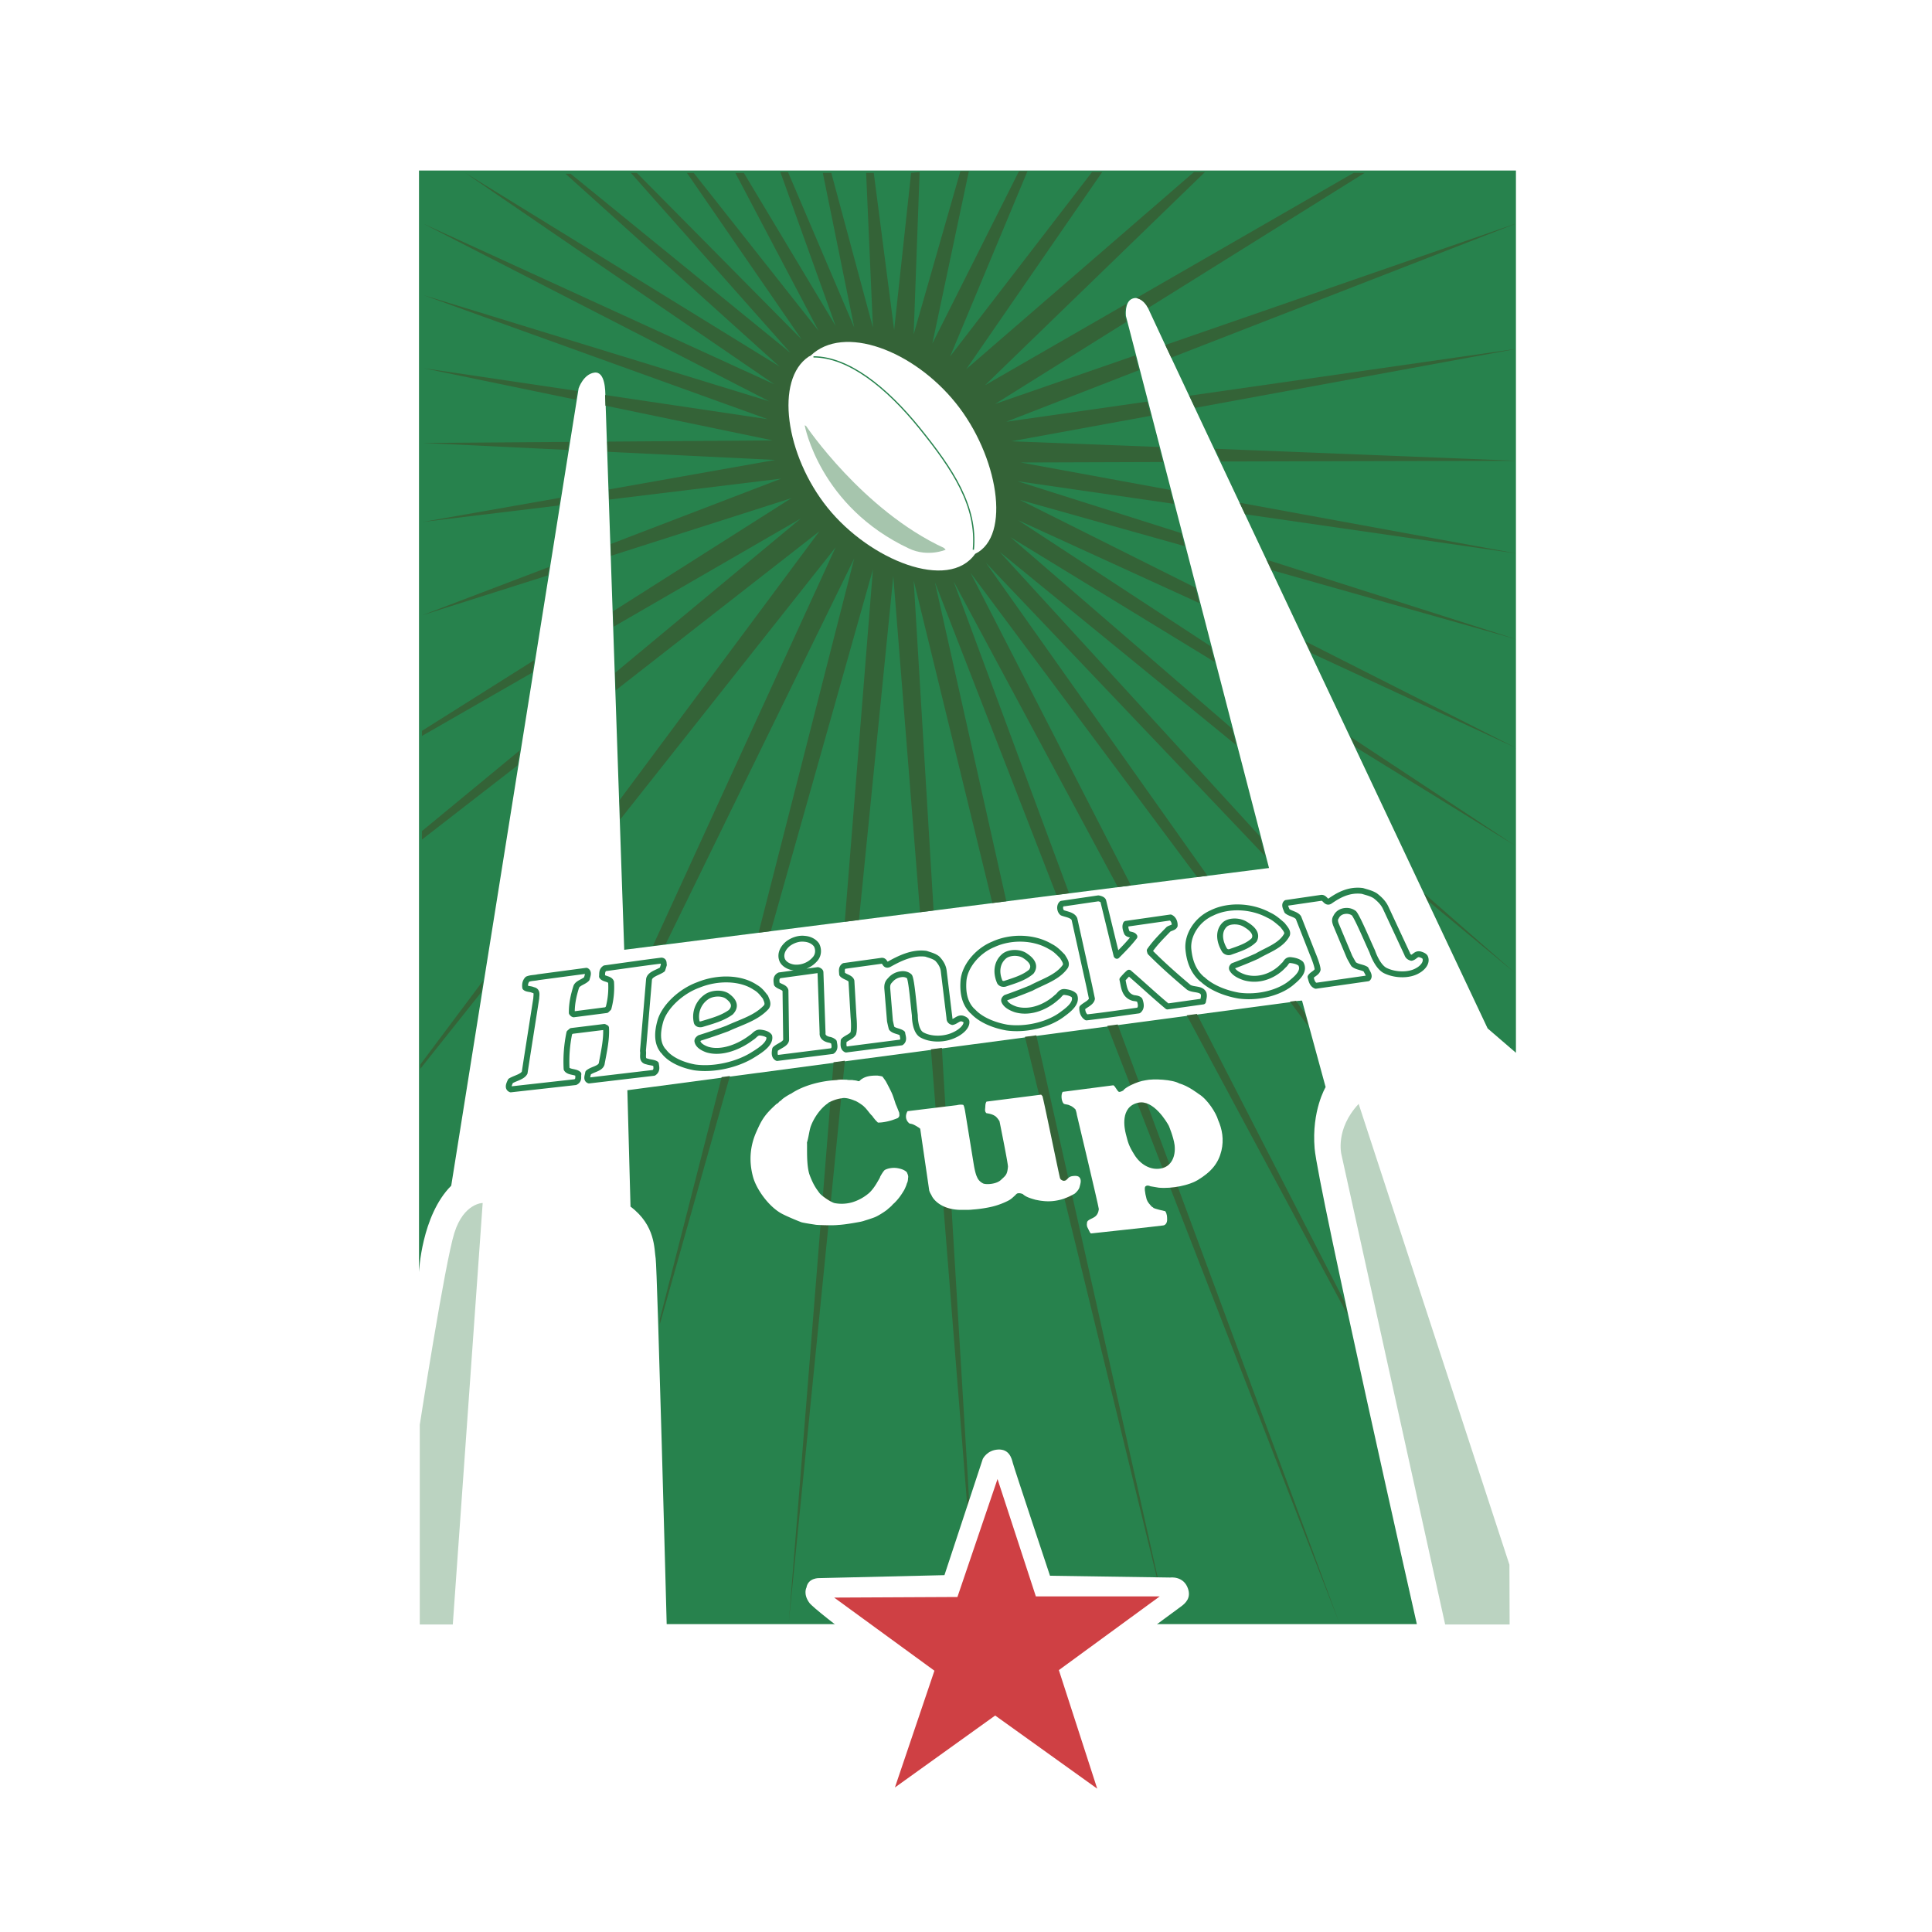 <svg xmlns="http://www.w3.org/2000/svg" width="2500" height="2500" viewBox="0 0 192.756 192.756"><path fill-rule="evenodd" clip-rule="evenodd" fill="#fff" d="M0 0h192.756v192.756H0V0z"/><path fill-rule="evenodd" clip-rule="evenodd" fill="#fff" d="M158.49 184.252V8.504H34.266v175.748H158.49z"/><path fill-rule="evenodd" clip-rule="evenodd" fill="#fff" d="M151.244 162.041V17.062H41.803v144.979h109.441z"/><path d="M132.258 108.459s-1.412 2.354-1.098 6.119c.312 3.766 10.199 47.463 10.199 47.463H66.515s-.941-35.539-1.098-36.48c-.157-.941 0-3.295-2.511-5.178l-.314-11.611 67.312-8.943 2.354 8.63z" fill-rule="evenodd" clip-rule="evenodd" fill="#27824d"/><path d="M41.803 126.926s.235-5.648 3.216-8.629l12.71-79.551s.47-1.412 1.569-1.569c1.098-.156 1.098 1.883 1.098 2.354 0 .471 1.883 55.23 1.883 55.23l64.331-8.159-14.277-55.073s-.158-1.413.627-1.726c.785-.314 1.412.471 1.727 1.255.312.785 33.734 71.548 33.734 71.548l2.824 2.432V17.014H41.803v109.912z" fill-rule="evenodd" clip-rule="evenodd" fill="#27824d"/><path fill-rule="evenodd" clip-rule="evenodd" fill="#27824d" d="M129.816 99.828l-.513.068.863 1.219-.35-1.287z"/><path fill-rule="evenodd" clip-rule="evenodd" fill="#346337" d="M151.157 55.25l.076.013v.002l-.076-.014zM151.154 74.626l.077.037-.002.003-.076-.037zM151.158 63.787l.076.024v.003l-.077-.024zM118.398 101.299l16.018 29.816-.268-1.242-14.732-28.709-1.018.135zM133.607 161.881l-22.095-59.668-1.037.139 23.132 59.529zM130.525 102.385l-.359-1.317-.863-1.218-.606.08 1.828 2.455zM116.492 161.797l-13.097-58.504-1.135.15 14.232 58.354zM65.824 132.143l6.999-24.789-.822.109-6.177 24.17v.51zM97.428 161.881l-3.458-57.336-1.092.144 4.55 57.192zM78.703 161.797l5.592-55.967-1.132.15-4.46 55.817zM116.859 35.68l34.295-13.336v-.01l-34.889 12.084c.186.391.383.812.594 1.262zM114.547 30.732l21.602-13.482h-1.102l-21.689 12.495c.476.074.933.468 1.189.987zM119.234 40.693l31.92-5.86v-.009l-32.49 4.658.57 1.211zM151.145 84.354l-16.398-10.833.479 1.014 15.919 9.819zM41.93 106.215v.424L48.013 99l.186-1.16-6.269 8.375zM126.855 56.877l24.299 6.867v-.003l-24.787-7.902.488 1.038zM42.1 72.917v.508l11.009-6.32.2-1.249L42.1 72.917zM130.811 65.152l20.344 9.424v-.003L130.27 64.005c.179.382.359.765.541 1.147zM121.828 46.044l29.326-.071v-.007l-29.926-1.193.6 1.271zM42.1 82.915v.847l9.529-7.391.243-1.519-9.772 8.063zM124.225 51.31l26.93 3.887v-.003l-27.473-5.035c.179.381.359.765.543 1.151zM42.1 61.393l12.558-3.983.135-.848L42.1 61.393zM42.27 36.737l15.189 3.142.139-.871-15.328-2.271zM42.185 44.193l14.473.698.129-.804-14.602.106z"/><path d="M100.816 53.598l20.377 12.452-.408-1.573-19.205-12.573 18.09 8.273-.4-1.547-17.521-8.76 16.447 4.619-.336-1.297-16.365-5.185 15.605 2.26-.359-1.388-14.906-2.736 14.186-.048-.391-1.5-14.727-.569 13.92-2.546-.365-1.412-14.064 2.009 13.25-5.15-.381-1.468-13.971 4.838 13.102-8.191-.15-.576s-.076-.708.156-1.232l-14.123 8.135 21.943-21.267h-1.1L96.411 36.822l13.556-19.658h-1.016l-14.15 18.387 7.71-18.471h-.848l-8.642 17.2 3.643-17.2h-.847l-4.66 16.268.593-16.184-.847.085-1.694 15.675-2.033-15.674h-.763l.678 15.421-4.152-15.421h-.847l3.135 15.421-6.609-15.506h-.763L83.363 32.5l-9.15-15.251h-.848l8.304 15.76L69.213 17.25h-.678l11.438 16.607L63.537 17.25h-.594l15.93 17.963-21.945-17.879h-.508l21.352 19.233L46.421 17.25l30.841 21.098L42.27 22.333l34.484 17.708-34.484-10.59 34.315 12.37-16.211-2.411v.121c0 .035.01.365.029.943l16.69 3.465-16.504.121.034 1.016 16.724.812-16.597 2.943.035 1.011 17.155-2.089-17.004 6.523.04 1.172 17.981-5.747-17.791 11.29.053 1.537L79.89 51.734 61.375 67.121l.06 1.748 20.318-15.863L61.811 79.83l.066 1.931 21.486-27.146-18.217 39.738 1.271-.17 18.81-38.467-9.542 37.333 1.22-.155 10.186-36.076-2.808 35.141 1.416-.179 3.426-34.284 2.666 33.511 1.353-.171-1.985-32.916 7.846 32.172 1.396-.177-7.125-31.826 12.121 31.192 1.266-.161L95.14 58.004l16.385 30.5 1.309-.166-16-31.181L119.438 87.5l1.031-.131-22.11-31.229 27.854 29.276-.512-1.976-25.986-28.401 23.629 19.308-.432-1.666-22.096-19.083zM142.092 89.143c.109.234.219.465.328.694l8.725 7.228-9.053-7.922z" fill-rule="evenodd" clip-rule="evenodd" fill="#346337"/><path fill-rule="evenodd" clip-rule="evenodd" fill="#346337" d="M42.185 52.073l13.588-1.642.123-.769-13.711 2.411z"/><path d="M87.398 178.48c-.235.68-.306 1.385.45 1.928 1.116.801 2.085-.131 2.085-.131l9.438-6.58s8.994 6.105 9.365 6.418c.373.312 1.115.938 1.986.234s.688-1.66.688-1.66l-3.473-11.062s9.238-6.883 9.826-7.295c.59-.412 1.061-.941.766-1.824-.436-1.303-1.766-1.117-1.766-1.117l-12.004-.178s-3.588-10.768-3.705-11.238c-.119-.471-.354-1.412-1.473-1.354-1.117.059-1.529.941-1.529.941l-3.824 11.592-12.474.295s-1.118-.059-1.294.941c0 0-.354.646.294 1.529s10.179 7.904 10.179 7.904l-3.535 10.657z" fill-rule="evenodd" clip-rule="evenodd" fill="#fff"/><path fill-rule="evenodd" clip-rule="evenodd" fill="#cf4044" d="M83.226 159.391l12.297-.059 4-11.77 3.825 11.711h12.357l-10.062 7.354 3.826 11.828-10.18-7.297-10.003 7.178 3.942-11.65-10.002-7.295z"/><path d="M80.696 35.572c-3.413 2.271-2.344 9.858 1.883 15.098s12.062 8.355 14.71 4.589c3.646-1.765 2.285-9.823-1.943-15.062-4.227-5.241-11.179-7.885-14.474-4.708l-.176.083z" fill-rule="evenodd" clip-rule="evenodd" fill="#fff"/><path d="M97.111 54.848c.412-4.354-2.067-8.047-5.354-12.121-3.313-4.108-7.12-7.12-10.597-7.123" fill="none" stroke="#27824d" stroke-width=".127" stroke-miterlimit="2.613"/><path d="M45.176 162.072h-3.295v-19.926s2.51-16.162 3.452-19.143 2.824-2.98 2.824-2.98l-2.981 42.049zM150.615 162.072h-6.432l-10.355-46.914s-.629-2.51 1.725-5.021l15.043 45.975.019 5.96z" fill-rule="evenodd" clip-rule="evenodd" fill="#bbd3c1"/><path d="M80.416 42.492s5.649 8.414 13.769 12.18l.162.177s-1.765.765-3.648-.118c-8.938-4.19-10.415-12.297-10.415-12.297l.132.058z" fill-rule="evenodd" clip-rule="evenodd" fill="#a6c5ad"/><path d="M81.466 94.283c.21.396.221.941-.104 1.351a2.453 2.453 0 0 1-1.893.907c-.67.012-1.34-.36-1.466-.868-.15-.504.084-1.081.62-1.52.457-.347 1.089-.557 1.62-.49.505.031.964.251 1.223.62zm28.118-4.654c.184.036.428.104.488.261l1.324 5.436.035.037c.605-.606 1.227-1.236 1.75-1.914-.141-.25-.553-.149-.738-.372-.119-.274-.236-.637-.1-.906l4.439-.635c.328.161.432.521.416.815-.096.202-.422.228-.615.36-.658.678-1.35 1.361-1.871 2.124l.049.181c1.195 1.207 2.5 2.361 3.844 3.49.463.291 1.238.1 1.475.611.086.281-.023.543-.055.799 0 0-2.422.344-3.547.5-1.332-1.111-2.547-2.258-3.842-3.369-.24.201-.426.414-.654.676.166.664.152 1.584 1.105 1.848.199.035.469.039.619.205.115.34.225.764-.111 1.039-1.707.236-3.467.498-5.191.691-.35-.223-.438-.627-.428-.959.287-.291.896-.498.967-.904l-.268-1.271-1.477-6.676c-.191-.428-.857-.477-1.217-.631-.252-.223-.287-.68-.055-.899.002-.003 3.644-.535 3.658-.537zm-43.593 6.209c.278.022.204.271.241.426l-.144.457c-.439.316-1.284.471-1.336 1.014l-.603 7.119c.082.381-.19.943.403 1.049.294.102.65.098.887.246.039.289.156.648-.214.889l-6.454.762c-.32-.117-.117-.514-.091-.77.419-.359 1.189-.393 1.345-.877.222-1.195.51-2.461.44-3.605l-.176-.09-3.272.402-.21.182a13.966 13.966 0 0 0-.278 3.602c.206.363.877.246 1.177.52-.057.277.104.6-.303.801l-6.444.721c-.366-.15-.139-.576-.018-.838.453-.281 1.18-.402 1.404-.83l.227-1.486.931-5.924c.001-.311.156-.76-.322-.834-.235-.125-.605-.078-.78-.25-.031-.248-.025-.562.23-.83.359-.145.686-.109 1.061-.199l4.809-.641c.284.158.104.518.038.803-.303.314-.883.412-1.042.785-.286.9-.456 1.725-.448 2.604.046.053.088.125.19.152l3.266-.422.207-.199a8.005 8.005 0 0 0 .255-2.594c-.135-.355-.712-.279-.905-.568.035-.262-.05-.586.288-.809 2.073-.284 3.707-.524 5.641-.768zm27.533-.184c.324.345.576.74.632 1.223l.572 4.695c-.003.186.067.32.293.393.37-.07.617-.451 1.01-.34.17.059.343.139.39.275.075.545-.612 1.088-1.178 1.346-1.001.5-2.397.5-3.274.002-.716-.402-.694-1.947-.694-1.947-.137-1.084-.321-3.453-.536-3.869-.174-.182-.496-.279-.805-.236a1.651 1.651 0 0 0-1.127.604c-.243.236-.294.459-.288.771l.271 3.289s.093.455.168.723c.243.295.77.285 1.063.512.028.283.229.664-.102.91l-5.501.707c-.338-.16-.254-.574-.246-.879.256-.275.765-.4.96-.73.14-.463.026-1.623.026-1.623l-.21-3.602c-.096-.352-.709-.41-.929-.684-.013-.283-.104-.615.198-.818l3.769-.522c.36-.009.273.573.723.348 1.064-.597 2.349-1.225 3.679-1.043.374.131.823.232 1.136.495zm43.691-6.278c.434.335.816.72 1.035 1.192l2.146 4.608c.057.183.172.314.42.385.34-.071.455-.448.879-.34.188.057.385.135.477.27.256.537-.24 1.077-.711 1.336-.82.502-2.195.508-3.223.02-.838-.395-1.33-1.925-1.33-1.925-.496-1.069-1.473-3.398-1.824-3.807a1.238 1.238 0 0 0-.871-.23c-.443.043-.754.278-.902.594-.16.233-.135.453-.023.76l1.361 3.248s.242.451.404.715c.336.291.852.28 1.217.504.119.279.443.656.197.904l-5.186.742c-.383-.156-.438-.572-.527-.877.162-.277.623-.406.707-.734-.016-.463-.51-1.616-.51-1.616l-1.4-3.562c-.213-.347-.834-.403-1.143-.672-.105-.278-.307-.604-.08-.805l3.521-.514c.352-.009.461.561.828.34.842-.584 1.887-1.198 3.254-1.021.413.13.887.229 1.284.485zm-55.622 7.411c.104.027.262.115.265.215l.212 6.072c-.039.348.243.574.655.662a.926.926 0 0 1 .474.221c.042.297.173.664-.17.91l-5.487.689c-.332-.18-.257-.588-.207-.875.349-.344 1.135-.523 1.097-1l-.065-4.854c-.081-.352-.63-.379-.864-.648-.039-.295-.128-.656.262-.869l3.828-.523zm-4.844 6.609c-.164-.24-.542-.332-.866-.371-.432-.064-.621.34-.919.498-1.144.881-2.952 1.645-4.413 1.189-.484-.178-.908-.441-.974-.848.004-.119.089-.211.228-.307a56.543 56.543 0 0 0 2.773-.947c1.352-.633 2.852-1.027 3.867-2.121.266-.336.029-.707-.074-.994-.287-.363-.545-.729-1.012-.988-1.434-.971-3.735-1.039-5.695-.236-1.786.654-3.392 2.215-3.787 3.629-.286 1.023-.357 2.076.217 2.852.049.088.067.072.127.141.609.832 1.845 1.371 3.073 1.598 1.921.281 4.323-.27 5.914-1.303.736-.452 1.683-1.09 1.541-1.792zm-6.29-3.916c.567-.42 1.566-.467 2.103-.1.217.172 1.127.797.348 1.611-.841.609-1.89.883-2.917 1.193-.25.053-.426-.045-.474-.178a2.389 2.389 0 0 1 .94-2.526zm36.729-.136c-.211-.24-.604-.332-.934-.369-.439-.062-.543.346-.807.506-.951.896-2.586 1.678-4.125 1.225-.514-.178-.988-.443-1.137-.855-.02-.121.045-.213.164-.311a45.652 45.652 0 0 0 2.549-.969c1.207-.645 2.611-1.047 3.387-2.148.193-.338-.117-.708-.281-.997-.359-.363-.691-.73-1.207-.988-1.621-.968-3.91-1.035-5.678-.227-1.629.662-2.894 2.236-2.994 3.667-.075 1.037.068 2.105.793 2.889.091.111.087.086.154.145.771.842 2.104 1.383 3.365 1.605 1.959.275 4.229-.297 5.594-1.354.635-.462 1.444-1.11 1.157-1.819zm-7.436-1.371c-.369-.834-.371-1.864.404-2.549.475-.422 1.451-.473 2.059-.104.25.171 1.281.796.68 1.619-.707.615-1.688.895-2.639 1.213-.236.051-.432-.047-.504-.179zm30.033-1.815c-.25-.238-.656-.327-.986-.364-.447-.062-.484.342-.717.502-.795.895-2.289 1.676-3.889 1.229-.541-.176-1.055-.438-1.27-.85-.041-.119.01-.211.109-.309.826-.307 1.615-.63 2.369-.969 1.088-.64 2.412-1.041 2.996-2.134.133-.334-.238-.7-.449-.984-.416-.358-.809-.721-1.363-.976-1.771-.956-4.049-1.021-5.664-.223-1.502.656-2.492 2.218-2.354 3.64.098 1.031.416 2.095 1.264 2.876.143.145.082.062.178.143.902.838 2.312 1.375 3.602 1.594 1.988.268 4.146-.311 5.328-1.365.555-.46 1.249-1.107.846-1.81zm-7.603-1.347c-.504-.829-.68-1.849-.025-2.529.396-.418 1.357-.469 2.021-.105.277.17 1.404.788.947 1.603-.598.611-1.523.89-2.414 1.207a.514.514 0 0 1-.529-.176z" fill="none" stroke="#27824d" stroke-width=".588" stroke-linecap="round" stroke-linejoin="round" stroke-miterlimit="2.613"/><path d="M84.477 107.721c.198.062.507.006.68.055.169.014.316.031.441.086.197.045.23-.135.346-.184.454-.318.942-.371 1.605-.367.131.02.305.039.491.094l.197.27s.169.242.171.26c0 0 .458.85.604 1.205.146.355.344.996.344.996l.101.234.152.377.093.244c.029.031.016.139.016.139.028.129.034.277-.148.422-.258.1-.258.1-.57.209-.9.275-1.413.236-1.413.236s-.332-.328-.335-.361a2.315 2.315 0 0 1-.23-.307c-.078-.043-.304-.332-.304-.332-.027-.031-.34-.449-.498-.57-.032-.082-.739-.574-.963-.617-.078-.043-.848-.361-1.289-.229-.702.072-1.358.459-1.358.459l.026.014c-.715.455-1.419 1.428-1.738 2.305-.154.412-.224 1.133-.389 1.637.044.289-.091 2.26.272 3.242.406 1.08.72 1.426.951 1.758.233.334 1.283 1.029 1.597 1.049a3.816 3.816 0 0 0 1.753-.109 4.633 4.633 0 0 0 1.54-.838c.388-.303.783-.922.942-1.217.242-.393.252-.465.251-.482 0 0 .259-.486.446-.66.273-.168.781-.262 1.213-.203.333.055.727.143.999.416.073.168.179.385.126.566-.006.193-.028.393-.131.58-.026.168-.25.619-.25.619-.349.586-.597.92-1.017 1.336-.072.043-.253.254-.253.254-.092.098-.424.359-.422.375-.317.25-.915.623-1.239.756-.325.133-1.032.346-1.032.346-.1.045-.381.107-.381.107s-1.497.291-2.222.32c-.466.062-1.663.029-2.23-.01-.187-.033-1.089-.158-1.463-.256-.189-.068-1.637-.648-2.139-.959-1.268-.785-2.347-2.391-2.67-3.496-.524-1.846-.213-3.398.321-4.584.514-1.15.782-1.67 2.016-2.777.217-.078.233-.27.45-.328.042-.162.896-.66.944-.666l.023-.004c1.272-.863 3.056-1.299 4.587-1.373.308-.076.65-.031.986-.037zM95.476 110.26c.357-.088.612-.029.612-.029.103.021.205.668.208.686l.862 5.299s.133.85.32 1.211c.123.316.357.518.602.643.246.127 1.311.109 1.791-.357.48-.447.623-.516.693-1.316.01-.33-.842-4.527-.842-4.527s-.26-.459-.533-.578c-.195-.117-.482-.189-.762-.227-.188-.15-.146-.367-.135-.5.027-.273-.002-.447.133-.658l5.449-.693.129.141c.08.152 1.58 7.502 1.758 8.203l.09.135c.082.025.203.191.482.07.225-.152.262-.359.656-.42.264-.039.555-.045.701.117.244.273.094.676.016.977-.074.316-.477.65-.477.65-.559.318-1.156.584-1.834.695a4.595 4.595 0 0 1-1.41.031c-.26-.021-.514-.086-.65-.107-.5-.143-.969-.27-1.291-.574-.215-.084-.359-.104-.535-.066-.143.07-.156.137-.312.268-.301.277-.412.379-.855.578a7.374 7.374 0 0 1-1.805.57c-.551.104-1.02.162-1.486.193-.432.057-.86.021-1.304.033-1.942-.068-2.65-1.117-2.771-1.371-.125-.262-.174-.268-.266-.557l-.898-6.154c-.089-.113-.24-.174-.377-.273-.201-.104-.356-.217-.681-.254-.465-.35-.426-.887-.204-1.238l4.926-.601z" fill-rule="evenodd" clip-rule="evenodd" fill="#fff"/><path d="M121.521 111.715c-.18-.645-1.035-2.033-1.934-2.574 0 0-1.064-.824-1.926-1.043-.666-.393-2.582-.496-3.367-.32-.943.129-2.152.791-2.217 1.018-.111.051-.26.143-.408.143-.172.006-.395-.576-.588-.66l-5.061.656c-.174.248-.148.924.113 1.186.139.08.395.049.609.174.293.09.562.398.562.398s.115.311.137.543c0 0 2.143 8.979 2.186 9.375.008.035-.031.48-.32.727-.26.246-.871.35-.854.656-.051.217.02.416.02.416.002.018.178.363.178.363.059.107.08.197.189.289 0 0 6.809-.734 7.191-.797.422-.047.414-.561.414-.561-.002-.295.002-.57-.186-.861-.195-.033-1.049-.248-1.176-.324-.014-.055-.102-.08-.166-.127-.227-.25-.406-.43-.514-.729-.199-.73-.227-1.188-.133-1.285.189-.195.498-.025.498-.025l.844.143c1.391.119 3.051-.264 3.848-.738 1.426-.855 2.105-1.725 2.402-2.949.263-1.108.081-2.145-.341-3.094zm-5.705 4.867c-1.049.191-2.055-.418-2.643-1.379-.586-.938-.631-1.238-.85-2.076-.131-.506-.6-2.695 1.219-3.105 1.525-.361 2.875 1.928 3.074 2.305 0 0 .461 1.096.572 1.906.134 1.152-.323 2.158-1.372 2.349zM117.824 119.875l.053-.006-.053.006z" fill-rule="evenodd" clip-rule="evenodd" fill="#fff"/></svg>
